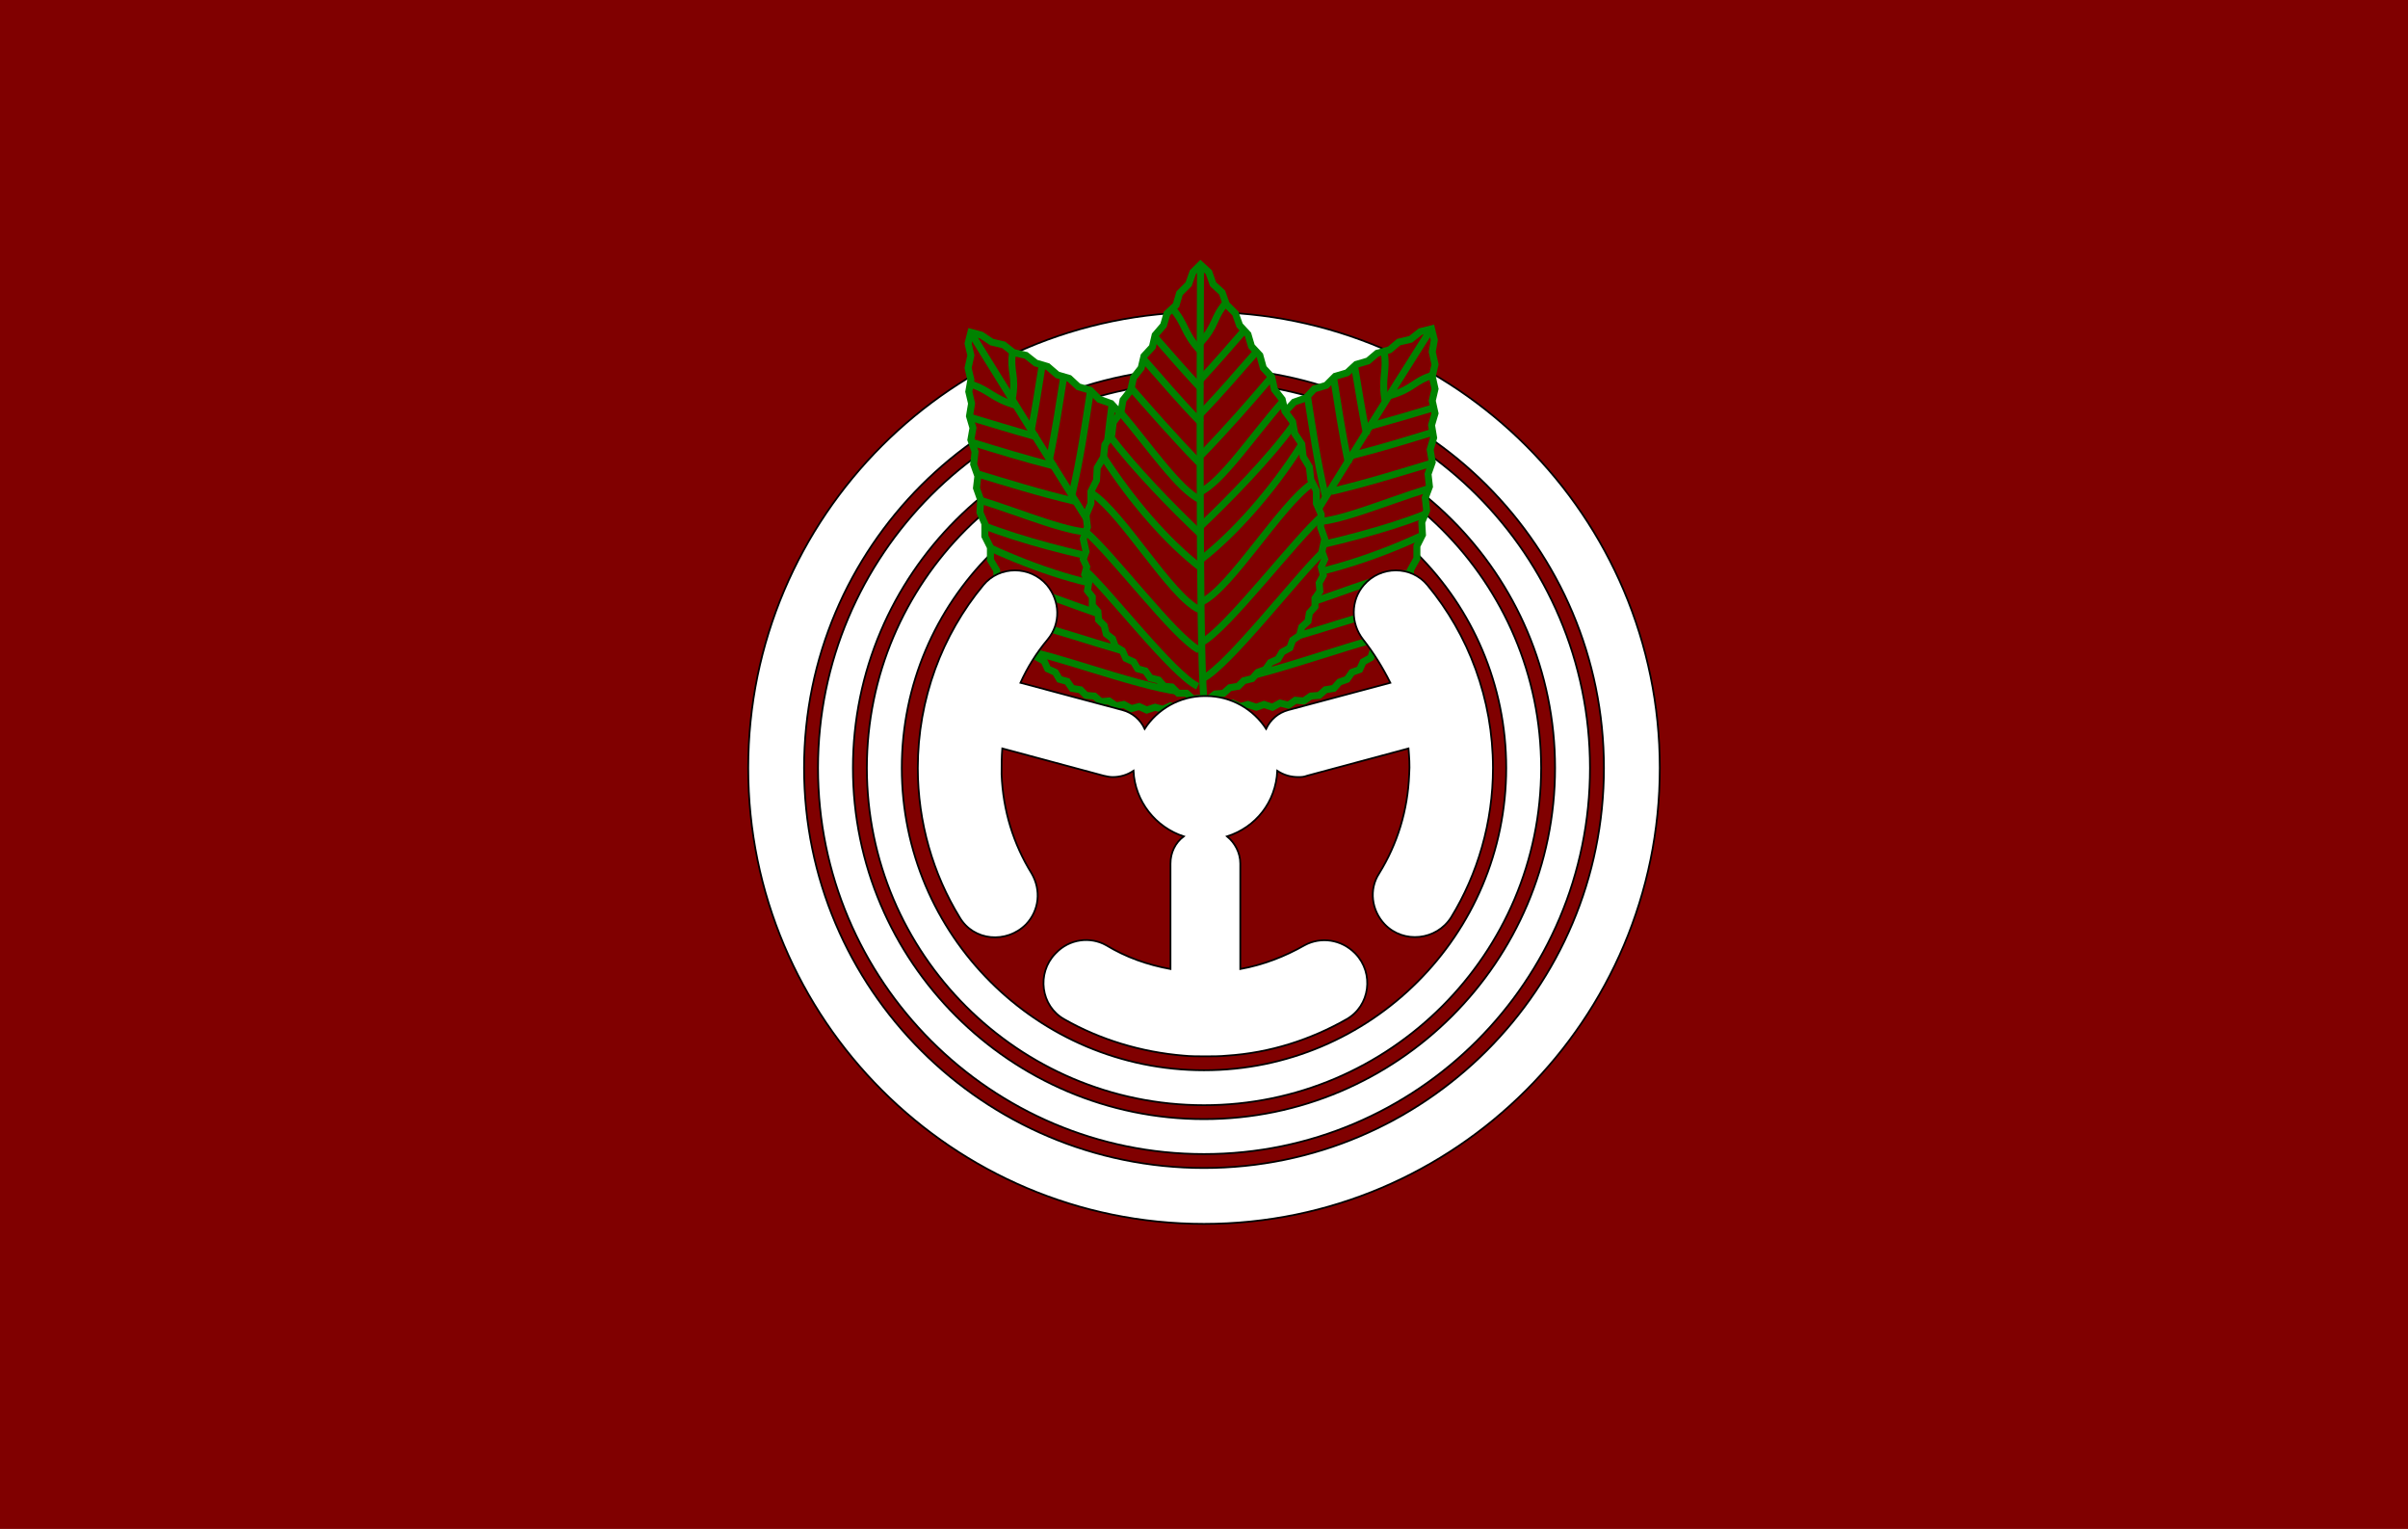 <?xml version="1.0" encoding="UTF-8"?>
<svg enable-background="new 0 0 345 219" version="1.1" viewBox="0 0 345 219" xml:space="preserve" xmlns="http://www.w3.org/2000/svg">
<style type="text/css">
	.st0{fill:#800000;}
	.st1{fill:#FFFFFF;stroke:#000000;stroke-width:0.25;stroke-miterlimit:10;}
	.st2{fill:none;stroke:#008200;stroke-miterlimit:10;}
</style>
<rect class="st0" width="345" height="219"/>

	<path class="st1" d="m172.5 175.3c-36 0-65.3-29.3-65.3-65.3s29.3-65.3 65.3-65.3 65.3 29.3 65.3 65.3-29.3 65.3-65.3 65.3zm57.3-65.3c0-31.6-25.7-57.3-57.3-57.3s-57.3 25.7-57.3 57.3 25.7 57.3 57.3 57.3 57.3-25.7 57.3-57.3z"/>
	<path class="st1" d="m172.5 165.3c-30.5 0-55.3-24.8-55.3-55.3s24.8-55.3 55.3-55.3 55.3 24.8 55.3 55.3-24.8 55.3-55.3 55.3zm50.3-55.3c0-27.7-22.6-50.3-50.3-50.3s-50.3 22.6-50.3 50.3 22.6 50.3 50.3 50.3 50.3-22.6 50.3-50.3z"/>
	<path class="st1" d="m172.5 158.3c-26.6 0-48.3-21.7-48.3-48.3s21.7-48.3 48.3-48.3 48.3 21.7 48.3 48.3-21.7 48.3-48.3 48.3zm43.3-48.3c0-23.9-19.4-43.3-43.3-43.3s-43.3 19.4-43.3 43.3 19.4 43.3 43.3 43.3 43.3-19.4 43.3-43.3z"/>
	
		
			<polygon class="st0" points="169.4 73.2 168.5 74 168.3 75.2 167.5 76 167.4 77.2 166.7 78.1 166.7 79.3 166.1 80.3 166.2 81.5 165.7 82.5 166 83.7 165.6 84.8 166.1 85.9 165.8 87 166.3 88.1 166.2 89.3 166.8 90.2 166.8 91.4 167.6 92.3 167.6 93.5 168.5 94.4 168.7 95.5 169.6 96.3 169.8 97.4 170.8 98.1 171.2 99.3 172.2 99.8 173.1 100.5 174.3 100.3 175.4 100.9 176.6 100.7 177.7 101.2 178.8 100.9 180 101.3 181.1 100.9 182.3 101.3 183.4 100.7 184.6 101 185.6 100.3 186.8 100.4 187.8 99.7 189 99.6 189.9 98.8 191.1 98.6 191.9 97.7 193 97.3 193.7 96.3 194.8 95.9 195.3 94.8 196.4 94.2 196.8 93 197.8 92.3 198.1 91.2 199.3 89.9 199.8 88.1 200.8 86.7 201.1 84.9 202 83.4 202.1 81.6 203 80 203 78.2 203.8 76.6 203.7 74.8 204.4 73.1 204.2 71.3 204.8 69.7 204.6 67.9 205.2 66.2 204.9 64.4 205.4 62.7 205.1 60.9 205.6 59.2 205.2 57.4 205.6 55.7 205.2 53.9 205.6 52.2 205.2 50.4 205.5 48.7 205.1 47.1 203.5 47.5 202.1 48.6 200.4 49 199.1 50.1 197.3 50.6 196 51.7 194.3 52.2 193 53.4 191.3 53.9 190 55.2 188.3 55.7 187.1 57 185.4 57.6 184.2 58.9 182.6 59.6 181.4 61 179.8 61.7 178.7 63.1 177.1 63.9 176.1 65.4 174.6 66.3 173.7 67.8 172.2 68.8 171.4 70.4 170 71.6"/>
			<polygon class="st2" points="169.4 73.2 168.5 74 168.3 75.2 167.5 76 167.4 77.2 166.7 78.1 166.7 79.3 166.1 80.3 166.2 81.5 165.7 82.5 166 83.7 165.6 84.8 166.1 85.9 165.8 87 166.3 88.1 166.2 89.3 166.8 90.2 166.8 91.4 167.6 92.3 167.6 93.5 168.5 94.4 168.7 95.5 169.6 96.3 169.8 97.4 170.8 98.1 171.2 99.3 172.2 99.8 173.1 100.5 174.3 100.3 175.4 100.9 176.6 100.7 177.7 101.2 178.8 100.9 180 101.3 181.1 100.9 182.3 101.3 183.4 100.7 184.6 101 185.6 100.3 186.8 100.4 187.8 99.7 189 99.6 189.9 98.8 191.1 98.6 191.9 97.7 193 97.3 193.7 96.3 194.8 95.9 195.3 94.8 196.4 94.2 196.8 93 197.8 92.3 198.1 91.2 199.3 89.9 199.8 88.1 200.8 86.7 201.1 84.9 202 83.4 202.1 81.6 203 80 203 78.2 203.8 76.6 203.7 74.8 204.4 73.1 204.2 71.3 204.8 69.7 204.6 67.9 205.2 66.2 204.9 64.4 205.4 62.7 205.1 60.9 205.6 59.2 205.2 57.4 205.6 55.7 205.2 53.9 205.6 52.2 205.2 50.4 205.5 48.7 205.1 47.1 203.5 47.5 202.1 48.6 200.4 49 199.1 50.1 197.3 50.6 196 51.7 194.3 52.2 193 53.4 191.3 53.9 190 55.2 188.3 55.7 187.1 57 185.4 57.6 184.2 58.9 182.6 59.6 181.4 61 179.8 61.7 178.7 63.1 177.1 63.9 176.1 65.4 174.6 66.3 173.7 67.8 172.2 68.8 171.4 70.4 170 71.6"/>
		
		<path class="st2" d="m204.8 47.5c-0.4 0.6-29.3 46.4-32.3 52.7"/>
		<path class="st2" d="m173.9 97.6c4 0.5 19.8-5.5 24.3-6.3"/>
		<path class="st2" d="m176.6 93.1c4.1 0.3 19.2-5.5 24.3-6.3"/>
		<path class="st2" d="m179.7 88.1c4.5 0.5 17-5.8 22.3-6"/>
		<path class="st2" d="m182.6 83c6-0.5 14-3 20.9-6.2"/>
		<path class="st2" d="m185.2 78.9c5.3-1 13.6-3.1 18.8-5.2"/>
		<path class="st2" d="m187.8 74.7c3.3 0.4 10.6-2.8 16.8-4.7"/>
		<path class="st2" d="m190.7 70.4c5.1-1.2 9.9-2.7 14.2-4"/>
		<path class="st2" d="m193.5 65.3c4.7-1.2 8.2-2.3 11.8-3.4"/>
		<path class="st2" d="m196.1 61.1c3.6-1 6.3-1.8 9.3-2.7"/>
		<path class="st2" d="m199 56.7c3.6-1 3.4-2.1 6.4-3"/>
		<path class="st2" d="m172.8 98.1c-2.2-3.3-3.6-18.2-4.8-22.7"/>
		<path class="st2" d="m175.7 93.8c-2.1-3.6-3.3-18-4.8-23"/>
		<path class="st2" d="m178.8 88.9c-2.4-3.8-2-17.4-4.2-22.2"/>
		<path class="st2" d="m182.1 83.9c-2.2-5.7-3.3-13.4-3.4-21"/>
		<path class="st2" d="m184.6 79.8c-1.4-5.2-3.1-13.2-3.5-18.8"/>
		<path class="st2" d="m187.3 75.7c-1.8-2.8-2.1-10.5-3.1-16.9"/>
		<path class="st2" d="m189.9 71.1c-1.2-5.1-1.9-10-2.6-14.5"/>
		<path class="st2" d="m193.2 66.4c-1-4.8-1.5-8.4-2.1-12.1"/>
		<path class="st2" d="m195.8 62.3c-0.7-3.6-1.2-6.7-1.7-9.7"/>
		<path class="st2" d="m198.5 57.7c-0.7-3.6 0.3-4.3-0.2-7.4"/>
	
	
		
			<polygon class="st0" points="146.9 91.2 147.2 92.3 148.2 93 148.5 94.1 149.6 94.7 150.1 95.8 151.2 96.3 151.8 97.3 152.9 97.6 153.6 98.6 154.8 98.8 155.6 99.6 156.8 99.7 157.7 100.5 158.9 100.4 159.9 101.1 161 100.9 162.1 101.5 163.2 101.2 164.3 101.7 165.5 101.3 166.6 101.6 167.7 101.1 168.8 101.4 169.9 100.8 171.1 101 172 100.3 173 99.8 173.4 98.6 174.4 98 174.7 96.8 175.7 96 175.9 94.8 176.8 94 176.9 92.8 177.7 91.9 177.7 90.7 178.5 89.7 178.3 88.5 179 87.4 178.7 86.2 179.2 85.1 178.8 84 179.2 82.8 178.7 81.7 178.9 80.5 178.3 79.5 178.4 78.3 177.6 77.3 177.5 76.1 176.7 75.2 176.5 74 175.6 73.2 174.9 71.6 173.6 70.4 172.7 68.8 171.3 67.8 170.3 66.3 168.8 65.4 167.7 64 166.1 63.2 165 61.8 163.3 61 162.1 59.7 160.4 59.1 159.2 57.8 157.5 57.2 156.2 55.9 154.5 55.4 153.2 54.2 151.5 53.7 150.1 52.5 148.4 52 147 50.9 145.2 50.5 143.8 49.4 142.1 49 140.6 48 139.1 47.6 138.7 49.2 139.1 50.9 138.7 52.7 139.1 54.4 138.8 56.1 139.2 57.8 138.9 59.6 139.4 61.3 139.1 63 139.7 64.7 139.5 66.5 140.1 68.2 139.9 69.9 140.5 71.6 140.4 73.4 141.1 75 141.1 76.8 141.9 78.4 141.9 80.2 142.8 81.7 142.9 83.5 143.9 85 144.2 86.7 145.2 88.1 145.7 89.9"/>
			<polygon class="st2" points="146.9 91.2 147.2 92.3 148.2 93 148.5 94.1 149.6 94.7 150.1 95.8 151.2 96.3 151.8 97.3 152.9 97.6 153.6 98.6 154.8 98.8 155.6 99.6 156.8 99.7 157.7 100.5 158.9 100.4 159.9 101.1 161 100.9 162.1 101.5 163.2 101.2 164.3 101.7 165.5 101.3 166.6 101.6 167.7 101.1 168.8 101.4 169.9 100.8 171.1 101 172 100.3 173 99.8 173.4 98.6 174.4 98 174.7 96.8 175.7 96 175.9 94.8 176.8 94 176.9 92.8 177.7 91.9 177.7 90.7 178.5 89.7 178.3 88.5 179 87.4 178.7 86.2 179.2 85.1 178.8 84 179.2 82.8 178.7 81.7 178.9 80.5 178.3 79.5 178.4 78.3 177.6 77.3 177.5 76.1 176.7 75.2 176.5 74 175.6 73.2 174.9 71.6 173.6 70.4 172.7 68.8 171.3 67.8 170.3 66.3 168.8 65.4 167.7 64 166.1 63.2 165 61.8 163.3 61 162.1 59.7 160.4 59.1 159.2 57.8 157.5 57.2 156.2 55.9 154.5 55.4 153.2 54.2 151.5 53.7 150.1 52.5 148.4 52 147 50.9 145.2 50.5 143.8 49.4 142.1 49 140.6 48 139.1 47.6 138.7 49.2 139.1 50.9 138.7 52.7 139.1 54.4 138.8 56.1 139.2 57.8 138.9 59.6 139.4 61.3 139.1 63 139.7 64.7 139.5 66.5 140.1 68.2 139.9 69.9 140.5 71.6 140.4 73.4 141.1 75 141.1 76.8 141.9 78.4 141.9 80.2 142.8 81.7 142.9 83.5 143.9 85 144.2 86.7 145.2 88.1 145.7 89.9"/>
		
		<path class="st2" d="m139.3 48c0.4 0.6 28.8 46.7 33.2 52.2"/>
		<path class="st2" d="m170.7 97.8c2.2-3.3 3.8-20.2 5-24.6"/>
		<path class="st2" d="m167.8 93.4c2.1-3.6 3.5-19.6 5-24.6"/>
		<path class="st2" d="m164.8 88.5c2.4-3.8 2.2-17.8 4.4-22.6"/>
		<path class="st2" d="m161.4 83.6c2.2-5.7 3.5-13.9 3.5-21.5"/>
		<path class="st2" d="m158.9 79.4c1.4-5.2 3.2-13.5 3.6-19.2"/>
		<path class="st2" d="m156.2 75.3c1.8-2.8 2.2-10.7 3.1-17.2"/>
		<path class="st2" d="m153.6 70.8c1.2-5.1 1.9-10.1 2.6-14.6"/>
		<path class="st2" d="m150.3 66.1c1-4.8 1.5-8.4 2.1-12.1"/>
		<path class="st2" d="m147.7 61.9c0.7-3.6 1.1-6.5 1.6-9.5"/>
		<path class="st2" d="m145 57.3c0.7-3.6-0.4-4 0.1-7"/>
		<path class="st2" d="m170.8 99.1c-4 0.5-18-4.7-22.5-5.6"/>
		<path class="st2" d="m168.1 94.6c-4.1 0.3-17.6-5-22.8-5.8"/>
		<path class="st2" d="m165 89.6c-4.5 0.5-16.5-5.8-21.8-6"/>
		<path class="st2" d="m162.1 84.5c-6-0.5-13.5-2.9-20.4-6.1"/>
		<path class="st2" d="m159.5 80.4c-5.3-1-13.2-3-18.5-5.1"/>
		<path class="st2" d="m156.9 76.2c-3.3 0.4-10.4-2.7-16.6-4.6"/>
		<path class="st2" d="m154 71.8c-5.1-1.2-9.9-2.7-14.2-4"/>
		<path class="st2" d="m151.2 66.8c-4.7-1.2-8.2-2.3-11.8-3.4"/>
		<path class="st2" d="m148.6 62.6c-3.6-1-6.5-1.9-9.5-2.8"/>
		<path class="st2" d="m145.7 58.1c-3.6-1-3.8-2.2-6.7-3.1"/>
	
	
		
			<polygon class="st0" points="155.6 79 155.2 80.1 155.7 81.2 155.4 82.3 156 83.4 155.8 84.6 156.5 85.5 156.5 86.7 157.3 87.6 157.4 88.8 158.2 89.6 158.5 90.8 159.4 91.5 159.8 92.6 160.8 93.2 161.3 94.3 162.4 94.8 163 95.8 164.1 96.1 164.8 97.1 166 97.4 166.8 98.3 167.9 98.4 168.8 99.3 170 99.3 170.9 100.1 172 100 173.2 100.1 174.1 99.4 175.3 99.3 176.2 98.5 177.4 98.3 178.2 97.5 179.4 97.2 180.2 96.3 181.3 95.9 182 94.9 183.1 94.4 183.7 93.4 184.8 92.8 185.2 91.7 186.2 91 186.5 89.8 187.4 89 187.6 87.8 188.4 86.9 188.4 85.7 189.1 84.7 189 83.5 189.6 82.4 189.3 81.2 189.8 80.1 189.4 79 189.8 77.2 189.2 75.5 189.3 73.7 188.6 72.1 188.6 70.3 187.8 68.7 187.6 66.9 186.7 65.4 186.5 63.6 185.5 62.1 185.2 60.4 184.1 58.9 183.7 57.2 182.6 55.8 182.2 54 181 52.7 180.5 50.9 179.3 49.6 178.8 47.9 177.6 46.6 177 44.9 175.7 43.6 175.1 41.9 173.8 40.7 173.2 39 172 37.9 170.9 39 170.3 40.7 169 42 168.5 43.7 167.2 44.9 166.7 46.6 165.5 48 165.1 49.7 163.9 51 163.5 52.7 162.4 54.1 162 55.9 160.9 57.3 160.6 59 159.5 60.5 159.3 62.2 158.3 63.7 158.1 65.5 157.2 67 157.1 68.8 156.3 70.4 156.3 72.1 155.6 73.8 155.8 75.5 155.2 77.2"/>
			<polygon class="st2" points="155.6 79 155.2 80.1 155.7 81.2 155.4 82.3 156 83.4 155.8 84.6 156.5 85.5 156.5 86.7 157.3 87.6 157.4 88.8 158.2 89.6 158.5 90.8 159.4 91.5 159.8 92.6 160.8 93.2 161.3 94.3 162.4 94.8 163 95.8 164.1 96.1 164.8 97.1 166 97.4 166.8 98.3 167.9 98.4 168.8 99.3 170 99.3 170.9 100.1 172 100 173.2 100.1 174.1 99.4 175.3 99.3 176.2 98.5 177.4 98.3 178.2 97.5 179.4 97.2 180.2 96.3 181.3 95.9 182 94.9 183.1 94.4 183.7 93.4 184.8 92.8 185.2 91.7 186.2 91 186.5 89.8 187.4 89 187.6 87.8 188.4 86.9 188.4 85.7 189.1 84.7 189 83.5 189.6 82.4 189.3 81.2 189.8 80.1 189.4 79 189.8 77.2 189.2 75.5 189.3 73.7 188.6 72.1 188.6 70.3 187.8 68.7 187.6 66.9 186.7 65.4 186.5 63.6 185.5 62.1 185.2 60.4 184.1 58.9 183.7 57.2 182.6 55.8 182.2 54 181 52.7 180.5 50.9 179.3 49.6 178.8 47.9 177.6 46.6 177 44.9 175.7 43.6 175.1 41.9 173.8 40.7 173.2 39 172 37.9 170.9 39 170.3 40.7 169 42 168.5 43.7 167.2 44.9 166.7 46.6 165.5 48 165.1 49.7 163.9 51 163.5 52.7 162.4 54.1 162 55.9 160.9 57.3 160.6 59 159.5 60.5 159.3 62.2 158.3 63.7 158.1 65.5 157.2 67 157.1 68.8 156.3 70.4 156.3 72.1 155.6 73.8 155.8 75.5 155.2 77.2"/>
		
		<path class="st2" d="m172 38.4c0 0.8-0.3 54.9 0.5 61.8"/>
		<path class="st2" d="m172.3 97.2c3.6-1.7 13.9-15.1 17.3-18.2"/>
		<path class="st2" d="m172.2 92c3.6-1.9 13.4-14.8 17.3-18.2"/>
		<path class="st2" d="m172.2 86.2c4.1-1.9 11.3-13.9 15.7-16.9"/>
		<path class="st2" d="m172 80.2c4.8-3.7 10.3-9.9 14.4-16.4"/>
		<path class="st2" d="m172 75.4c3.9-3.7 9.9-9.8 13.2-14.4"/>
		<path class="st2" d="m171.9 70.5c3.1-1.4 7.5-8 11.8-12.9"/>
		<path class="st2" d="m172.1 65.2c3.7-3.8 7-7.6 9.9-11"/>
		<path class="st2" d="m171.8 59.5c3.4-3.5 5.7-6.3 8.2-9.1"/>
		<path class="st2" d="m171.8 54.6c2.5-2.7 4.4-4.9 6.4-7.2"/>
		<path class="st2" d="m171.9 49.2c2.5-2.7 1.8-3.6 3.8-5.9"/>
		<path class="st2" d="m171.6 98.3c-3.6-1.7-12.7-13.6-16.1-16.6"/>
		<path class="st2" d="m171.8 93.1c-3.6-1.9-12.3-13.6-16.3-17"/>
		<path class="st2" d="m171.8 87.3c-4.1-1.9-10.9-13.7-15.3-16.6"/>
		<path class="st2" d="m172 81.3c-4.8-3.7-9.9-9.6-14-16"/>
		<path class="st2" d="m172 76.5c-3.9-3.7-9.6-9.5-13-14.1"/>
		<path class="st2" d="m172 71.6c-3.1-1.4-7.4-7.8-11.6-12.7"/>
		<path class="st2" d="m171.8 66.3c-3.7-3.8-6.9-7.5-9.9-10.9"/>
		<path class="st2" d="m172.1 60.6c-3.4-3.5-5.7-6.3-8.2-9.1"/>
		<path class="st2" d="m172.1 55.7c-2.5-2.7-4.5-5-6.6-7.4"/>
		<path class="st2" d="m172 50.3c-2.5-2.7-2-3.8-4.1-6.2"/>
	
	<path class="st1" d="m198.4 132.4c2.7 2.8 7.4 2.3 9.5-1 3.8-6.2 6-13.6 6-21.4 0-9.9-3.5-19.1-9.4-26.2-2.3-2.8-6.7-2.8-9.1 0-1.9 2.2-1.9 5.5-0.1 7.8 1.5 1.9 2.8 4 3.9 6.2l-14.6 3.9c-1.5 0.4-2.6 1.4-3.2 2.7-1.8-2.8-5-4.7-8.6-4.7h-0.1-0.1c-3.6 0-6.8 1.9-8.6 4.7-0.6-1.3-1.7-2.3-3.2-2.7l-14.6-3.9c1-2.2 2.3-4.3 3.9-6.2 1.9-2.3 1.8-5.5-0.1-7.8-2.4-2.8-6.8-2.8-9.1 0-5.9 7.1-9.4 16.3-9.4 26.2 0 7.8 2.2 15.2 6 21.4 2 3.4 6.7 3.8 9.5 1 1.9-2 2.2-4.9 0.8-7.3-2.6-4.2-4.1-9-4.3-14.2 0-1.2 0-2.5 0.1-3.7l14.5 3.9c0.4 0.1 0.9 0.2 1.3 0.2 1.1 0 2.1-0.3 3-0.9 0.2 4.4 3.2 8.1 7.2 9.4-1.2 0.9-1.9 2.3-1.9 3.9v15.1c-3.3-0.6-6.4-1.7-9.2-3.4-2.3-1.3-5.3-0.9-7.2 1.1l-0.1 0.1c-2.7 2.8-2.1 7.5 1.3 9.4 5.1 2.9 11 4.7 17.1 5.2 1 0.1 2.1 0.1 3.1 0.1s2.1 0 3.1-0.1c6.2-0.4 12-2.3 17.1-5.2 3.4-1.9 4-6.6 1.3-9.4l-0.1-0.1c-1.9-1.9-4.8-2.4-7.2-1.1-2.8 1.6-5.9 2.8-9.2 3.4v-15.1c0-1.6-0.8-3-1.9-3.9 4.1-1.3 7-4.9 7.2-9.4 0.9 0.6 1.9 0.9 3 0.9 0.4 0 0.8 0 1.3-0.2l14.5-3.9c0.1 1.2 0.2 2.4 0.1 3.7-0.2 5.2-1.7 10-4.3 14.2-1.5 2.3-1.1 5.3 0.8 7.3z"/>

</svg>
